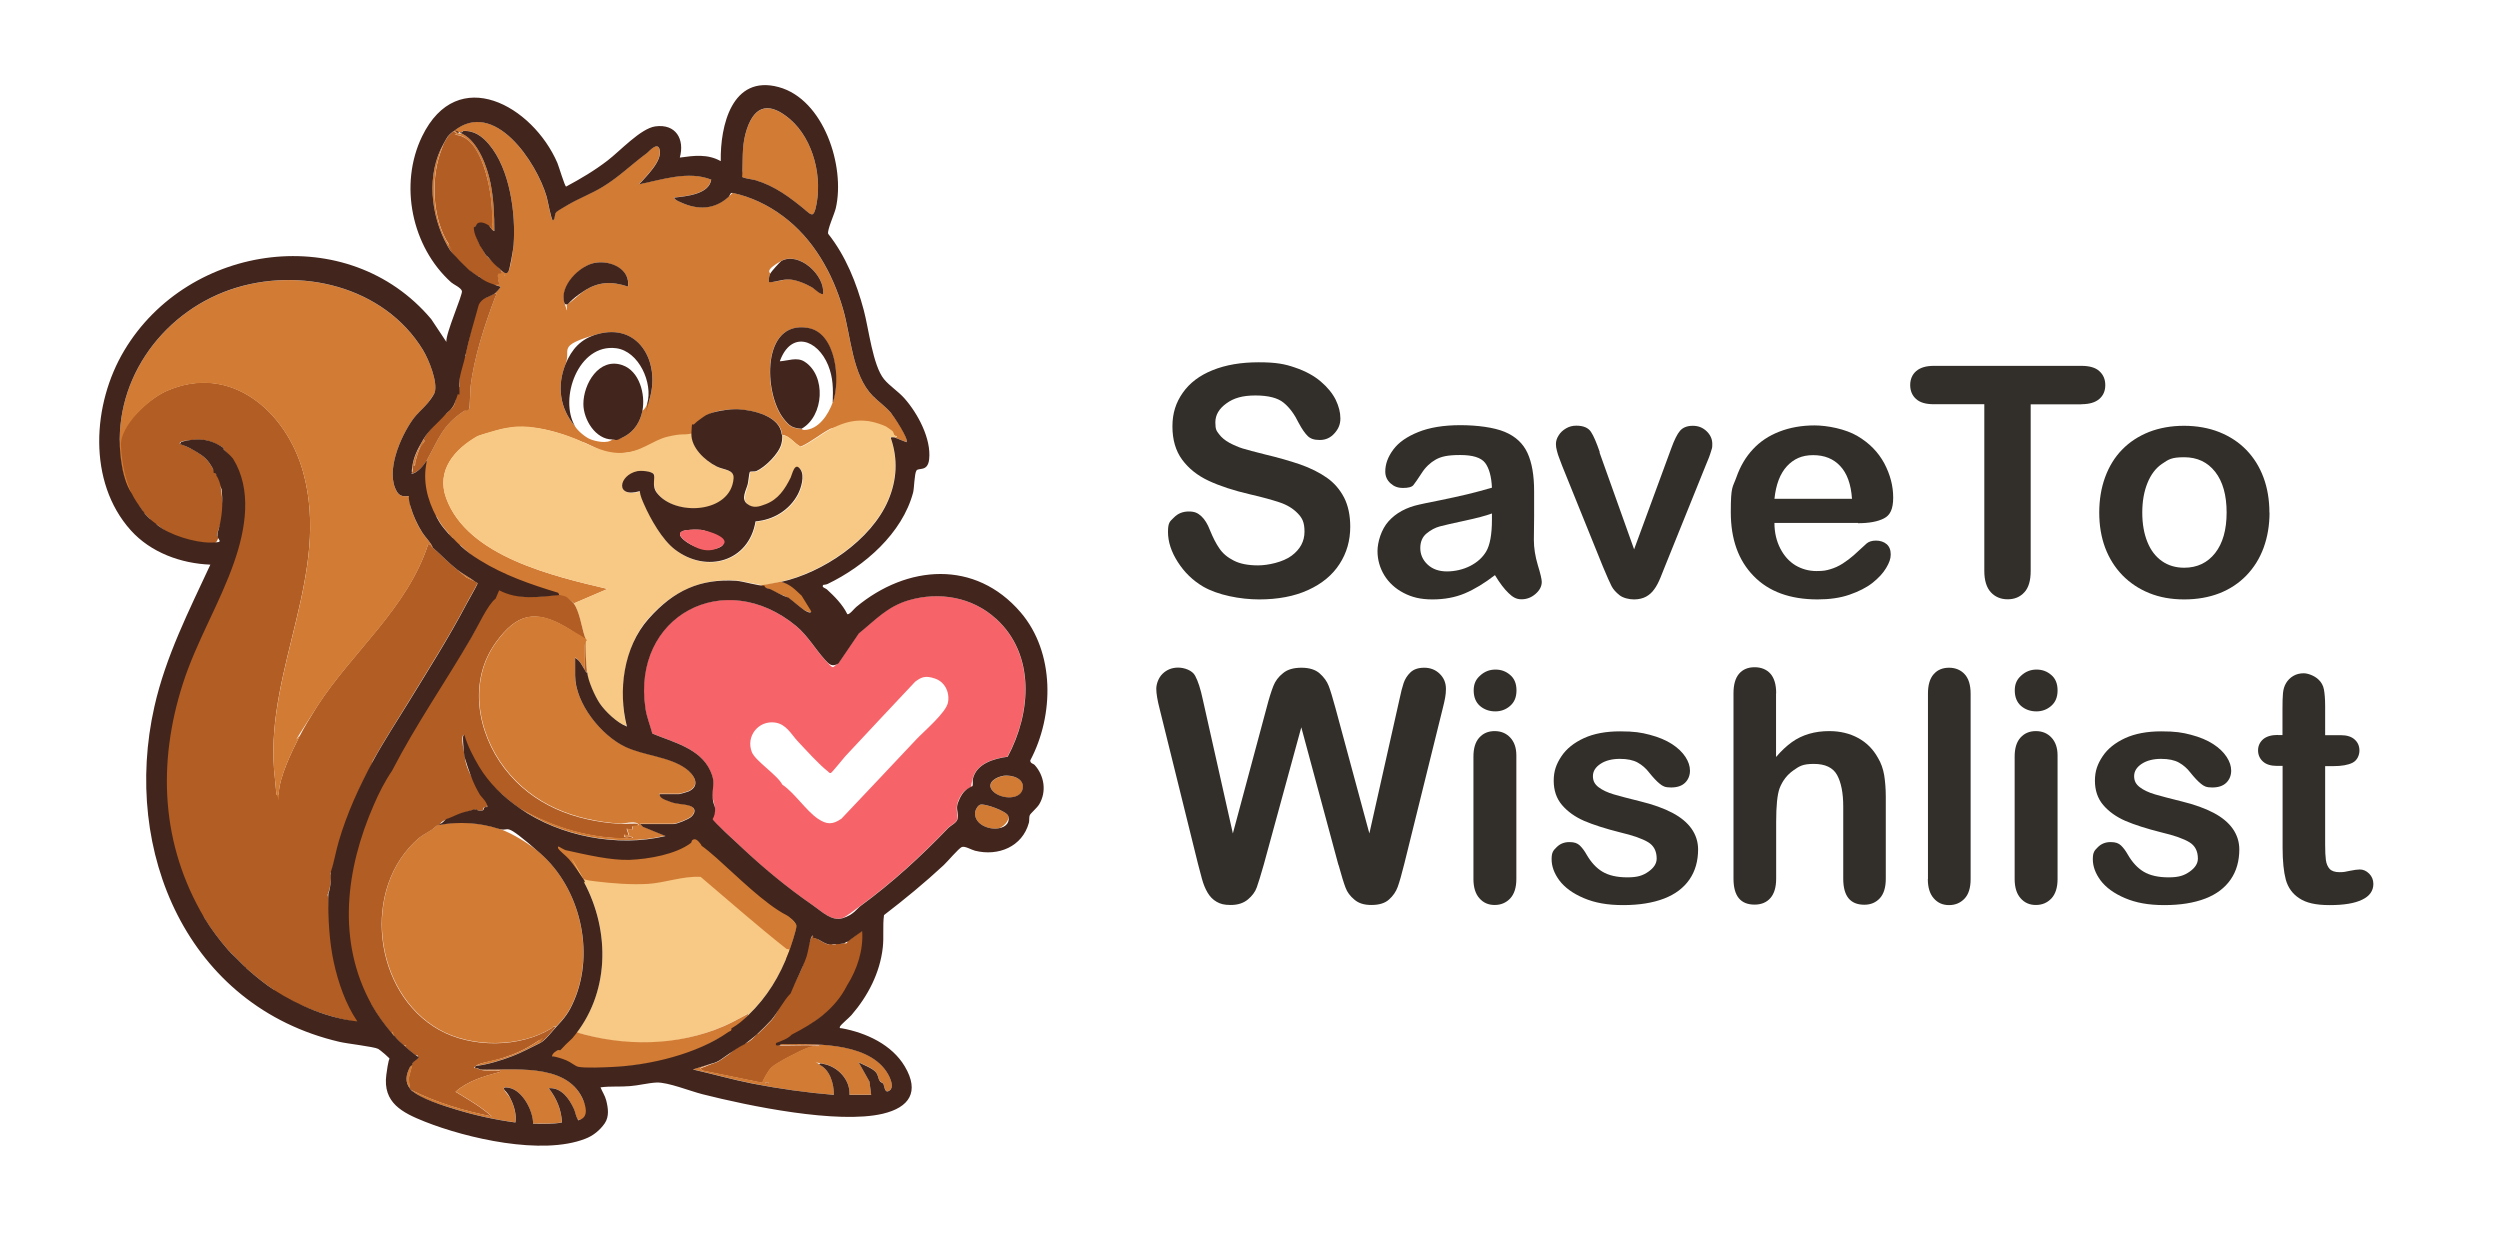 <?xml version="1.0" encoding="UTF-8"?>
<svg id="Layer_1" xmlns="http://www.w3.org/2000/svg" version="1.1" viewBox="0 0 2027.4 1000">
  <!-- Generator: Adobe Illustrator 29.2.1, SVG Export Plug-In . SVG Version: 2.1.0 Build 116)  -->
  <defs>
    <style>
      .st0 {
        fill: #42251c;
      }

      .st1 {
        fill: #322e29;
      }

      .st2 {
        fill: #f7c984;
      }

      .st3 {
        fill: #d27b35;
      }

      .st4 {
        fill: #f6646a;
      }

      .st5 {
        fill: #b25d23;
      }
    </style>
  </defs>
  <g>
    <path class="st1" d="M1095,427.1c0,11.3-2.9,21.4-8.7,30.3-5.8,9-14.3,16-25.5,21.1s-24.4,7.6-39.7,7.6-33.5-3.5-45.4-10.4c-8.5-5-15.3-11.7-20.6-20-5.3-8.3-7.9-16.4-7.9-24.3s1.6-8.5,4.8-11.7c3.2-3.3,7.2-4.9,12.1-4.9s7.3,1.3,10.1,3.8c2.7,2.5,5.1,6.3,7,11.3,2.4,5.9,4.9,10.9,7.7,14.9,2.7,4,6.6,7.3,11.6,9.8,5,2.6,11.6,3.9,19.7,3.9s20.2-2.6,27.2-7.8,10.5-11.7,10.5-19.5-1.9-11.2-5.6-15c-3.8-3.9-8.6-6.8-14.6-8.8s-13.9-4.2-23.9-6.5c-13.4-3.1-24.6-6.8-33.6-11s-16.2-9.9-21.5-17.1c-5.3-7.2-7.9-16.2-7.9-27s2.8-19.3,8.4-27.3c5.6-8,13.7-14.1,24.2-18.3,10.6-4.3,23-6.4,37.3-6.4s21.3,1.4,29.6,4.3c8.3,2.8,15.3,6.6,20.8,11.3,5.5,4.7,9.5,9.6,12.1,14.8,2.5,5.2,3.8,10.2,3.8,15.1s-1.6,8.5-4.8,12.1c-3.2,3.6-7.1,5.4-11.9,5.4s-7.6-1.1-9.8-3.2c-2.2-2.2-4.7-5.7-7.3-10.6-3.4-7-7.4-12.5-12.2-16.4-4.7-3.9-12.4-5.9-22.9-5.9s-17.6,2.1-23.5,6.4c-6,4.3-9,9.4-9,15.4s1,6.9,3,9.6c2,2.7,4.8,5,8.4,7,3.6,1.9,7.2,3.5,10.8,4.6,3.6,1.1,9.6,2.7,18,4.8,10.5,2.5,20,5.2,28.5,8.1,8.5,3,15.7,6.6,21.7,10.8,6,4.2,10.6,9.6,14,16.1,3.3,6.5,5,14.4,5,23.8Z"/>
    <path class="st1" d="M1212.2,466.5c-8.4,6.5-16.5,11.4-24.3,14.7-7.8,3.3-16.6,4.9-26.3,4.9s-16.7-1.8-23.4-5.3-11.9-8.3-15.6-14.3c-3.6-6-5.5-12.5-5.5-19.6s3-17.6,9-24.2c6-6.7,14.3-11.2,24.8-13.5,2.2-.5,7.7-1.7,16.4-3.4,8.7-1.8,16.2-3.4,22.4-4.9,6.2-1.5,13-3.3,20.2-5.4-.4-9.1-2.3-15.8-5.5-20.1-3.3-4.3-10-6.4-20.2-6.4s-15.4,1.2-19.9,3.7c-4.4,2.5-8.3,6.1-11.4,11-3.2,4.9-5.4,8.1-6.7,9.7-1.3,1.6-4.1,2.3-8.4,2.3s-7.3-1.2-10.1-3.7c-2.8-2.5-4.3-5.7-4.3-9.6,0-6.1,2.2-12,6.5-17.8,4.3-5.8,11-10.5,20.2-14.2,9.1-3.7,20.5-5.6,34.2-5.6s27.2,1.8,35.9,5.4c8.7,3.6,14.9,9.3,18.5,17.1,3.6,7.8,5.4,18.1,5.4,31s0,15,0,20.7c0,5.7-.1,12-.2,18.9,0,6.5,1.1,13.3,3.2,20.4,2.2,7.1,3.2,11.6,3.2,13.6,0,3.6-1.7,6.8-5,9.7-3.3,2.9-7.1,4.4-11.4,4.4s-7.1-1.7-10.5-5c-3.5-3.3-7.2-8.2-11-14.5ZM1209.9,416.4c-5.1,1.9-12.5,3.8-22.2,5.9-9.7,2.1-16.4,3.6-20.1,4.6-3.7,1-7.3,2.9-10.7,5.7-3.4,2.8-5.1,6.8-5.1,11.9s2,9.7,6,13.4c4,3.7,9.2,5.5,15.6,5.5s13.2-1.5,19-4.5c5.8-3,10-6.9,12.8-11.6,3.1-5.2,4.7-13.9,4.7-25.9v-5Z"/>
    <path class="st1" d="M1297.1,366.8l28.1,78.7,30.2-82.1c2.4-6.6,4.7-11.3,7-14,2.3-2.7,5.8-4.1,10.4-4.1s8.1,1.5,11.2,4.4c3.1,3,4.6,6.4,4.6,10.3s-.3,3.3-.8,5.3c-.6,2-1.2,3.9-1.9,5.7-.7,1.8-1.5,3.8-2.5,6.1l-33.3,82.5c-.9,2.4-2.1,5.4-3.6,9-1.5,3.6-3.1,6.8-5,9.3-1.8,2.6-4.1,4.6-6.7,6s-5.9,2.2-9.7,2.2-8.8-1.1-11.7-3.4-5.1-4.7-6.5-7.4-3.7-7.9-7-15.8l-33-81.6c-.8-2-1.5-4.1-2.3-6.1-.8-2-1.5-4.1-2-6.2-.6-2.1-.8-3.9-.8-5.5,0-2.4.7-4.7,2.2-7,1.4-2.3,3.4-4.2,6-5.7,2.5-1.5,5.3-2.2,8.3-2.2,5.8,0,9.7,1.7,11.9,5s4.5,8.8,7.2,16.6Z"/>
    <path class="st1" d="M1506.8,424.1h-67.8c0,7.9,1.7,14.8,4.8,20.8,3.1,6,7.2,10.5,12.3,13.6,5.1,3,10.8,4.6,16.9,4.6s7.9-.5,11.4-1.5c3.4-1,6.7-2.5,10-4.6,3.2-2.1,6.2-4.3,8.9-6.7,2.7-2.4,6.2-5.6,10.5-9.6,1.8-1.5,4.3-2.3,7.6-2.3s6.4,1,8.6,2.9c2.2,1.9,3.3,4.7,3.3,8.3s-1.2,6.8-3.7,11c-2.5,4.2-6.2,8.2-11.1,12.1-5,3.9-11.2,7-18.7,9.6s-16.1,3.8-25.8,3.8c-22.3,0-39.6-6.3-51.9-19-12.4-12.7-18.5-29.9-18.5-51.7s1.5-19.7,4.6-28.5,7.5-16.3,13.3-22.5c5.8-6.3,13-11.1,21.6-14.4,8.5-3.3,18-5,28.4-5s25.2,2.9,34.8,8.6c9.7,5.7,16.9,13.1,21.8,22.2,4.8,9.1,7.2,18.3,7.2,27.7s-2.5,14.4-7.5,16.9c-5,2.6-12,3.9-21.1,3.9ZM1439.1,404.5h62.8c-.8-11.8-4-20.7-9.6-26.6-5.5-5.9-12.8-8.8-21.9-8.8s-15.7,3-21.3,9c-5.5,6-8.9,14.8-10.1,26.5Z"/>
    <path class="st1" d="M1687.9,327.9h-41.1v135.2c0,7.8-1.7,13.6-5.2,17.3-3.5,3.8-8,5.6-13.5,5.6s-10.1-1.9-13.6-5.7c-3.5-3.8-5.3-9.6-5.3-17.3v-135.2h-41.1c-6.4,0-11.2-1.4-14.3-4.3-3.1-2.8-4.7-6.6-4.7-11.2s1.6-8.6,4.9-11.4c3.3-2.8,8-4.2,14.2-4.2h119.8c6.5,0,11.4,1.4,14.5,4.3,3.2,2.9,4.8,6.6,4.8,11.3s-1.6,8.4-4.8,11.2c-3.2,2.8-8,4.3-14.5,4.3Z"/>
    <path class="st1" d="M1840.5,415.6c0,10.3-1.6,19.8-4.8,28.6-3.2,8.7-7.9,16.2-14,22.5-6.1,6.3-13.4,11.1-21.8,14.4-8.5,3.3-18,5-28.6,5s-19.9-1.7-28.3-5.1-15.6-8.2-21.8-14.5c-6.1-6.3-10.8-13.8-14-22.3-3.2-8.6-4.8-18.1-4.8-28.5s1.6-20.1,4.8-28.8c3.2-8.7,7.8-16.2,13.8-22.3,6-6.2,13.3-10.9,21.8-14.3,8.5-3.3,18-5,28.3-5s20,1.7,28.6,5.1c8.5,3.4,15.9,8.2,22,14.5,6.1,6.3,10.7,13.7,13.9,22.3s4.8,18.2,4.8,28.6ZM1805.7,415.6c0-14.1-3.1-25.1-9.3-33s-14.6-11.8-25.1-11.8-12.7,1.8-17.9,5.3c-5.2,3.5-9.1,8.7-11.9,15.6s-4.2,14.9-4.2,24,1.4,17,4.1,23.7c2.7,6.8,6.7,12,11.8,15.6,5.1,3.6,11.2,5.4,18.1,5.4,10.5,0,18.9-4,25.1-11.9,6.2-7.9,9.3-18.9,9.3-32.8Z"/>
  </g>
  <g>
    <path class="st1" d="M1085.4,701.4l-30.1-111.6-30.5,111.6c-2.4,8.5-4.3,14.5-5.6,18.2s-3.8,7-7.3,9.9c-3.5,2.9-8.1,4.4-13.8,4.4s-8.5-.9-11.5-2.6c-3-1.7-5.4-4.2-7.3-7.4-1.9-3.2-3.4-6.9-4.6-11.3-1.2-4.4-2.2-8.4-3.2-12.1l-31-125.3c-1.9-7.3-2.8-12.8-2.8-16.6s1.7-8.9,5.1-12.2c3.4-3.3,7.6-5,12.6-5s11.5,2.2,13.8,6.6c2.4,4.4,4.4,10.8,6.2,19.2l24.4,108.7,27.3-101.7c2-7.8,3.9-13.7,5.5-17.8,1.6-4.1,4.2-7.6,7.9-10.5,3.6-3,8.6-4.4,14.9-4.4s11.3,1.5,14.8,4.6c3.5,3.1,5.9,6.5,7.3,10.1,1.4,3.6,3.2,9.6,5.5,18l27.5,101.7,24.4-108.7c1.2-5.7,2.3-10.1,3.4-13.3,1.1-3.2,2.9-6.1,5.5-8.6,2.6-2.5,6.3-3.8,11.2-3.8s9.1,1.6,12.5,4.9c3.4,3.3,5.1,7.3,5.1,12.3s-.9,9-2.8,16.6l-31,125.3c-2.1,8.5-3.9,14.7-5.3,18.6s-3.8,7.4-7.1,10.3c-3.3,3-8.1,4.4-14.2,4.4s-10.4-1.4-13.8-4.3c-3.5-2.9-5.9-6.1-7.2-9.7-1.4-3.6-3.3-9.8-5.7-18.5Z"/>
    <path class="st1" d="M1212.6,576.9c-4.8,0-9-1.5-12.4-4.4-3.4-3-5.1-7.2-5.1-12.6s1.8-9,5.3-12.1c3.5-3.2,7.6-4.8,12.3-4.8s8.5,1.4,11.9,4.3c3.5,2.9,5.2,7.1,5.2,12.6s-1.7,9.5-5.1,12.5c-3.4,3-7.4,4.5-12.1,4.5ZM1229.7,612.7v100.2c0,6.9-1.7,12.2-5,15.7s-7.5,5.3-12.6,5.3-9.2-1.8-12.4-5.5c-3.2-3.6-4.8-8.8-4.8-15.6v-99.2c0-6.9,1.6-12,4.8-15.5,3.2-3.5,7.3-5.2,12.4-5.2s9.3,1.7,12.6,5.2c3.3,3.5,5,8.3,5,14.5Z"/>
    <path class="st1" d="M1377.1,688.6c0,9.6-2.3,17.8-7,24.6-4.7,6.8-11.5,12-20.6,15.5-9.1,3.5-20.2,5.3-33.2,5.3s-23.1-1.9-32-5.7-15.4-8.6-19.7-14.3c-4.2-5.7-6.3-11.4-6.3-17.2s1.4-7.1,4.1-9.8c2.7-2.7,6.1-4.1,10.3-4.1s6.4.9,8.4,2.7c1.9,1.8,3.8,4.3,5.6,7.5,3.6,6.2,7.8,10.8,12.8,13.8s11.7,4.6,20.2,4.6,12.6-1.5,17.1-4.6c4.4-3.1,6.7-6.6,6.7-10.6,0-6.1-2.3-10.5-6.9-13.3-4.6-2.8-12.2-5.5-22.8-8-11.9-3-21.6-6.1-29.1-9.3-7.5-3.3-13.5-7.6-18-12.9-4.5-5.3-6.7-11.9-6.7-19.7s2.1-13.5,6.2-19.7c4.1-6.2,10.3-11.1,18.3-14.8,8.1-3.7,17.8-5.5,29.3-5.5s17,.9,24.2,2.8c7.2,1.9,13.1,4.4,17.9,7.5,4.8,3.1,8.4,6.6,10.9,10.4,2.5,3.8,3.7,7.5,3.7,11.2s-1.3,7.2-4,9.8-6.5,3.8-11.4,3.8-6.6-1-9.1-3c-2.5-2-5.4-5.1-8.6-9.1-2.6-3.4-5.7-6.1-9.3-8.1s-8.4-3-14.5-3-11.5,1.3-15.6,4c-4.1,2.7-6.2,6-6.2,10s1.5,6.6,4.6,9c3,2.3,7.2,4.3,12.3,5.8,5.2,1.5,12.3,3.4,21.3,5.6,10.7,2.6,19.5,5.8,26.3,9.4,6.8,3.6,12,7.9,15.5,12.9,3.5,5,5.3,10.6,5.3,16.9Z"/>
    <path class="st1" d="M1440.3,562.5v51.4c4.4-5.1,8.7-9.1,12.9-12.1,4.2-3,8.8-5.2,13.9-6.7,5.1-1.5,10.5-2.2,16.4-2.2,8.8,0,16.6,1.9,23.4,5.6,6.8,3.7,12.2,9.1,16.1,16.2,2.5,4.1,4.1,8.8,5,13.9.8,5.1,1.3,11,1.3,17.7v66.4c0,6.9-1.6,12.2-4.8,15.7s-7.4,5.3-12.6,5.3c-11.4,0-17.1-7-17.1-21.1v-58.5c0-11.1-1.7-19.6-5-25.6s-9.6-9-18.8-9-11.7,1.8-16.7,5.3c-5,3.5-8.7,8.3-11.1,14.4-1.9,5.2-2.8,14.3-2.8,27.5v45.8c0,6.9-1.5,12.1-4.6,15.7-3.1,3.6-7.4,5.4-12.9,5.4-11.4,0-17.1-7-17.1-21.1v-150.3c0-7,1.5-12.3,4.5-15.8,3-3.5,7.2-5.3,12.6-5.3s9.8,1.8,12.9,5.3c3.1,3.6,4.6,8.8,4.6,15.7Z"/>
    <path class="st1" d="M1563.5,712.8v-150.3c0-6.9,1.5-12.2,4.6-15.7,3.1-3.6,7.3-5.3,12.5-5.3s9.5,1.8,12.7,5.3c3.2,3.5,4.8,8.8,4.8,15.8v150.3c0,7-1.6,12.3-4.9,15.8-3.3,3.5-7.5,5.3-12.6,5.3s-9.2-1.8-12.4-5.5c-3.2-3.6-4.8-8.8-4.8-15.6Z"/>
    <path class="st1" d="M1651.4,576.9c-4.8,0-9-1.5-12.4-4.4-3.4-3-5.1-7.2-5.1-12.6s1.8-9,5.3-12.1c3.5-3.2,7.6-4.8,12.3-4.8s8.5,1.4,11.9,4.3c3.5,2.9,5.2,7.1,5.2,12.6s-1.7,9.5-5.1,12.5c-3.4,3-7.4,4.5-12.1,4.5ZM1668.6,612.7v100.2c0,6.9-1.7,12.2-5,15.7s-7.5,5.3-12.6,5.3-9.2-1.8-12.4-5.5c-3.2-3.6-4.8-8.8-4.8-15.6v-99.2c0-6.9,1.6-12,4.8-15.5,3.2-3.5,7.3-5.2,12.4-5.2s9.3,1.7,12.6,5.2c3.3,3.5,5,8.3,5,14.5Z"/>
    <path class="st1" d="M1816,688.6c0,9.6-2.3,17.8-7,24.6-4.7,6.8-11.5,12-20.6,15.5-9.1,3.5-20.2,5.3-33.2,5.3s-23.1-1.9-32-5.7-15.4-8.6-19.7-14.3c-4.2-5.7-6.3-11.4-6.3-17.2s1.4-7.1,4.1-9.8c2.7-2.7,6.1-4.1,10.3-4.1s6.4.9,8.4,2.7c1.9,1.8,3.8,4.3,5.6,7.5,3.6,6.2,7.8,10.8,12.8,13.8s11.7,4.6,20.2,4.6,12.6-1.5,17.1-4.6c4.4-3.1,6.7-6.6,6.7-10.6,0-6.1-2.3-10.5-6.9-13.3-4.6-2.8-12.2-5.5-22.8-8-11.9-3-21.6-6.1-29.1-9.3-7.5-3.3-13.5-7.6-18-12.9-4.5-5.3-6.7-11.9-6.7-19.7s2.1-13.5,6.2-19.7c4.1-6.2,10.3-11.1,18.3-14.8,8.1-3.7,17.8-5.5,29.3-5.5s17,.9,24.2,2.8c7.2,1.9,13.1,4.4,17.9,7.5,4.8,3.1,8.4,6.6,10.9,10.4,2.5,3.8,3.7,7.5,3.7,11.2s-1.3,7.2-4,9.8-6.5,3.8-11.4,3.8-6.6-1-9.1-3c-2.5-2-5.4-5.1-8.6-9.1-2.6-3.4-5.7-6.1-9.3-8.1s-8.4-3-14.5-3-11.5,1.3-15.6,4c-4.1,2.7-6.2,6-6.2,10s1.5,6.6,4.6,9c3,2.3,7.2,4.3,12.3,5.8,5.2,1.5,12.3,3.4,21.3,5.6,10.7,2.6,19.5,5.8,26.3,9.4,6.8,3.6,12,7.9,15.5,12.9,3.5,5,5.3,10.6,5.3,16.9Z"/>
    <path class="st1" d="M1847.2,596.1h3.8v-20.8c0-5.6.1-10,.4-13.1.3-3.2,1.1-5.9,2.5-8.2,1.4-2.4,3.3-4.3,5.8-5.8,2.5-1.5,5.4-2.2,8.5-2.2s8.4,1.7,11.9,5c2.4,2.2,3.9,4.9,4.5,8.1s1,7.7,1,13.5v23.6h12.7c4.9,0,8.7,1.2,11.2,3.5,2.6,2.3,3.9,5.3,3.9,9s-1.8,7.9-5.5,9.8c-3.7,1.9-9,2.8-15.8,2.8h-6.5v63.7c0,5.4.2,9.6.6,12.5s1.4,5.3,3,7.1c1.7,1.8,4.3,2.7,8.1,2.7s4.8-.4,8.3-1.1c3.5-.7,6.2-1.1,8.1-1.1,2.8,0,5.3,1.1,7.6,3.4,2.2,2.2,3.4,5,3.4,8.3,0,5.6-3,9.9-9.1,12.8-6.1,3-14.9,4.4-26.3,4.4s-19-1.8-24.6-5.5c-5.6-3.6-9.2-8.7-11-15.1-1.7-6.4-2.6-15-2.6-25.8v-66.5h-4.6c-5,0-8.8-1.2-11.4-3.6-2.6-2.4-3.9-5.4-3.9-9s1.4-6.6,4.1-9c2.7-2.3,6.7-3.5,12-3.5Z"/>
  </g>
  <g>
    <path class="st5" d="M104.6,400c-4.5-9.8-7.3-28.3-7.7-39.2-.6-15.8,24.1-37.5,37.7-43.6,52.3-23.4,97.8,16.6,111.3,65.8,22.4,81.6-29.9,159.1-23.7,240.5l2,21c2.1,0,1.9.4,1.9-1.5.5-12.8,10.4-33.5,16.4-45.1,4.1-7.9,9.6-17.1,14.4-24.7,28.8-44.9,73.4-79.7,90.3-131.9,2.2-.4,2.6,1.8,3.9,2.9,6.6,5.7,12.7,12.3,19.5,17.6l7.7,6.5,7,3.3c.6.4,1.7.6,1.9,1.5-2.7,5.6-6,10.8-8.9,16.4-14.3,27.2-31,53.4-47.3,80.1-9.6,15.7-19.7,31.2-28.7,47.5-.5,2.3-3,7.1-3.8,8.5-13.7,25.3-21.6,53.2-29.6,81.1,0,.3-.8,1.2-.8,1.2.7,5,0,11.2-2,16.6s0,.7,0,1c.7,2.6.5,5.3.5,7,.8,25.3,5,46.5,11.3,70.7.8,3.2,13.8,24.9,12.8,25.9-21.6-3.3-45.7-11.9-64.3-23s-2.8-1.8-4.3-3.4c-7.5-4.8-15.6-11.6-22.5-17.6l-1.1-.2v-.8c-.7-.7-1.2-1.4-1.8-2l-2.9-2.9c-.3-.3-.7-.6-1-1l-2-2c-1.6-1.7-3.1-2.9-4.9-4.9l-1-1h0c-7.1-8.2-14.1-17.2-19.5-26.4-1.5-.9-2.2-2.4-2.8-3.3-43.3-67.6-38.2-156.4-1.3-225.6,19.6-36.7,51.3-110.1,26.7-142-2.4-3.1-3.6-5.6-6-8l-1-1c-.2-.2.2-.9,0-1-11-6.5-16.6-7.2-28.1-5.9s-2.9.8-5.2,1.1-2,1.7-1.8,1.8c3.8,1.3,8.8,3.5,12.4,5.7,7.1,4.3,10.1,6.8,14.2,14.1s2.2,2.2,1.7,3.2l1.2,1.3c.1.2,0,.8.2,1.1,3.1,3,4.2,5.7,3.4,9.8.3,1.7.9,6.1,1,7.8l1,6.3c.4,7.8-.9,12.6-3.9,20.4s.6,4.7.5,5c-.6,1.3-1.4,5.1-3.5,5.8s-14.6-.8-17.2-1.1c-11.7-1.7-21.6-7.3-29.7-14-.4-.3-1.5-.6-2-.8-2.6-.9-2.1-1.4-3.9-4.1-1.8-1.5-2.4-2.1-3.9-3.9-1.5-1.1-1.7-1.8-2-2.9-3-4.1-9.1-9.6-11.1-14.1Z"/>
    <path class="st3" d="M569.3,681.9c3.4,2.6,9.5,8.6,13,12.1,16.8,16.9,46,42.3,64.8,53.1-2.6,3.4.4,8.2,1.1,9.5,1.5,3-3.1,20.3-4.7,23.9s.3,1.9-1.7,1.5c-25-22.4-48.9-46.3-73.2-69.5-15.2-.9-29.8,5.7-45,6.8-14.4,1-30.8-.5-45.1-2.5-3.2-.5-6.8-1-9.9-2.2-3.2-5.4-8.1-13.4-12.4-19.2-1.9-2.6-8.4-8.5-9.2-10.5s-.3-1.9.5-1.7c1.8,1.2,3.8,2.5,5.7,3.5,25.9,13.7,75,14.8,100.8-.5s7.2-6.9,9.9-7.5,3.6,1.9,5.4,3.4Z"/>
    <path class="st3" d="M569.3,679.1c3.4,2.6,9.5,8.6,13,12.1,16.8,16.9,46,42.3,64.8,53.1-2.6,3.4.4,8.2,1.1,9.5,1.5,3-3.1,20.3-4.7,23.9s.3,1.9-1.7,1.5c-25-22.4-48.9-46.3-73.2-69.5-15.2-.9-29.8,5.7-45,6.8-14.4,1-30.8-.5-45.1-2.5-3.2-.5-6.8-1-9.9-2.2-3.2-5.4-8.1-13.4-12.4-19.2-1.9-2.6-8.4-8.5-9.2-10.5s-.3-1.9.5-1.7c1.8,1.2,3.8,2.5,5.7,3.5,25.9,13.7,75,14.8,100.8-.5s7.2-6.9,9.9-7.5,3.6,1.9,5.4,3.4Z"/>
    <path class="st3" d="M367.7,106.4c32.9-27,67.3,25,75.5,53,.8,2.7,3.8,19.3,5.1,19.3,2.3-1.9.7-4.7,2.9-6.9s7.7-4.9,9.7-6c8.9-5.2,18.8-9,27.7-14.3,13.1-7.9,23.9-18.6,36-27.5,1.8-1.3,8.2-9.1,10.1-3.3,3.1,9.3-11,22.3-16.5,28.7,18.6-3.9,40.2-11.2,58.5-3.8-1.9,12-20.2,13.4-30.2,14.6.9,2,3.7,2.9,5.5,3.8,13.5,6.3,27.1,5.9,38.5-4.2s1.4-3.7,3.3-3.5c14.9,3.1,28.7,9.8,40.9,18.8,24.5,18.1,40.3,46.1,48.8,75.2,6.6,22.7,7.5,53.5,24.1,70.6,4.6,4.8,10.3,8.4,14.7,13.7s15,21.6,12.7,23.9l-9.8-3.9c1-.1,2.2.6,1.9-1-2.5.3-2.6-2.3-4-3.8s-4.5-3-5.6-3.4c-11.1-4-10.4-4.9-22.8-4.9l-21.3,6.2c-8.3,4.3-15.5,10.7-24.1,14.5-5.4-2.6-8.6-8.7-15-9.6-1.2-15.1-23.3-20.1-35.6-20.5s-19.8,1.6-25.6,4.7c-1,.5-9.2,6.7-9.7,7.3-1.8,2-2.1,5-2.3,7.5l-1.3,2.8c-19.5-4.1-34.4,11.4-52.4,12.8s-14.7.6-26.2-4.9-7.7-3.3-7.9-3.4c-.2-.2-.6-.3-4.1-1.8l-3.5-1.4c-21.7-8.5-43.7-13.1-66.4-5.6-3.6,1.2-9.4,2.3-12.3,4-18.5,10.5-33.2,27.4-25.1,49.8,17.2,47.5,87.4,63.4,130.9,73.7l-27.3,11.7c-.8-1.1-6.3-5.1-7.7-5.3s-7.1-.2-8.2-.2c-11.6.7-21,3.2-33.1.4s-7.8-3.6-10.9-3.7-1.5,3.4-3.5,4.9l2.9-6.8c15.7,8.2,32,5.4,48.8,3.9.2-.1-2.1-.7-2.4-1.1-.6-.8-4.6-.9-5.9-1.6-11.6-5.4-20.5-6.1-32.3-11.7l-23.2-12.3c-6.3-3.9-11-8.4-16.3-13.4l-2.2-.2c-2.4-1.6-.6-3-3.4-4-.3-.3-.9-2.3-1.2-2.7-.5,2-.7.3-2-.7l-1-2.2c-4.6-5.2-6.4-7.3-9.8-13.7-1.7.4-2.5-2.2-3-3.2-5.9-10.3-9.3-22-7-33.5.5-2.5,0-5.9,2.2-8.3v-1c9.4-16.7,12.4-28.3,30.1-39.7,1.2-.8,3.8-1.3,3.9-1.4,1.1-1.3.9-15,1.2-17.8,3.1-25,11.5-50.1,20.2-73.5.6-1.7,2.6-2.5-.8-2.3.8-.6,5.4-5.2,4.9-5.8-5.4-1.9-12.6-3.7-16.6-7.8.6.3,2.3.2,3.6.7,3.9,1.7,7.1,5.1,12,5.1-.5-2.6-1.6-5.6-1-8.3s5.2.8,2-3.5c2,1.6,4.3,4.5,6.3,1.9s4.2-18.8,4.4-22c1.9-25.4-3-61.6-20-81.6-5.4-6.4-12.1-11.4-21-10.7l-1,1c-1,.3-3.2-.8-2.9,1,1.3,0,2.7-.1,3.9.5,12.3,6.4,19.5,26.4,22.2,39.3s3.2,26.4,3.2,39.3c-1.8-.6-2.8-2.5-3.9-3.9,3,.5,1.9-1.5,2-3.4.5-11.5-1.1-23.4-3.6-34.5s-10.7-36.3-26.7-36.3l1.9-1-2.9-2ZM667.5,238.3c1.7-15.1-19.7-34.7-33.9-26.7s-8.7,9.3-9.1,10.5c-.8,2.1-1.1,4.2-.9,6.4,1.3,1.2,12.5-1.9,15.2-2,5.9-.2,14.7,3.5,19.8,6.5s7.5,6.7,8.9,5.2ZM509.3,232.4c2.2-14.1-14.8-21.4-26.6-19.3s-29,18.9-25,32.3,1,1.6,2.2,1.5,10.7-8.9,13.6-10.8c11.9-7.8,22.5-8.1,35.9-3.7ZM409.2,222.7v1c.6-.3.6-.7,0-1ZM649.9,347.7c.2,0,.8,1,2.3,1,11.8-.3,19.6-12.6,23.1-22.4,6.2-17.6,2.8-56.4-20.3-60.3-37.6-6.4-35.9,52.9-19.8,73.5,4.9,6.2,6.9,7.7,14.6,8.3ZM466.3,345.7c2.2,3.7,8.4,8.9,12.4,10.5s13.8,4,17.9.2c3.7,0,6.5-.6,9.8-2.4,8.2-4.4,12.9-12.2,14.6-21,1.8-.9,3.4-4,3.9-5.9,1.6-1,1.6-2.7,2.1-4.3,8.5-29.5-9.3-61.3-42.9-51.7s-20.5,12-25.5,24.3c-7.1,17.5-4.7,35.9,7.7,50.2Z"/>
    <path class="st4" d="M807.5,501.6c32,29.1,28.7,76.4,9.5,112-11.1,1.5-25.2,5.5-28.2,17.9s.2,4.8-.4,5.9-4.8,2.7-6.2,4c-3,2.9-5.7,8.2-6.2,12.3s.8,8.4.4,10.3c-.7,3.3-5.4,5.1-7.4,7.2-22.2,23.1-45.6,44.6-71.3,63.4-2.9,2.1-11.9,9.1-14.5,9.9-9,2.8-17-5.5-24-10.3-21.4-14.7-40-30.1-58.7-47.8s-22.4-20.3-22.7-22.2,1.7-4.2,1.9-6.7c.4-5.1-2-8.8-2-12.7,0-8.4,2.4-10.5-1.8-19.7-8.3-18.4-30.2-23.3-47.1-30.3-1.8-6.9-4.5-13.5-5.6-20.6-11-74.6,63.8-115.1,122.3-66.6,9.4,7.8,15.3,18.5,23.4,27.4s5.6,6,10.8,3l16.6-24.4c13.6-11,23-21.9,40.4-26.9,24.9-7.2,51.6-2.5,70.6,14.8ZM634.6,636.4c9.9,6.8,19,20.9,28.6,27.5,7.2,4.9,12,5,19.2,0,20.3-21.3,40.5-42.9,60.7-64.3,6.4-6.8,24.2-21.7,25.7-30s-2.6-16.6-10.5-19.3-11.1-1.2-16.1,2.5c-19,20.2-37.9,40.3-56.7,60.5-1.7,1.8-10.9,13.5-11.8,13.6-1.2.2-1.6-.8-2.4-1.4-6.9-5.3-18.1-17.7-24.4-24.4-5.1-5.4-9.1-13.7-18.1-15.1-13.8-2.1-24.1,11.2-19.1,23.9,2.8,7.2,20.7,18.5,24.8,26.5Z"/>
    <path class="st3" d="M106.9,400.4c-5.1-7.4-7.4-18-8.7-27-8.4-61.7,31.3-118.8,88.8-138.5,55.8-19.2,124.4-2.8,156,49,4.7,7.6,12.2,26,9.5,34.6-.1.5-4.8,7.5-5.4,8.2-3.7,4.6-8.5,8.2-12.5,13.8-9.8,13.7-22.3,42.3-12.7,58.3,3.4,5.6,9.1,3,9.6,3.6s.8,6.7,1.5,8.8c2.2,7.3,5.3,14.4,9.5,20.8,2.6,4.1,6.9,7.7,8.6,12.4-1.3-1.1-1.7-3.4-3.9-2.9-16.8,52.2-61.5,87-90.3,131.9s-10.3,16.7-14.4,24.7c-6.1,11.7-15.9,32.3-16.4,45.1s.1,1.5-1.9,1.5l-2-21c-6.1-81.5,46.1-159,23.7-240.5-13.5-49.2-58.9-89.3-111.3-65.8-13.6,6.1-37.1,27.7-36.5,43.6s4.3,29.8,8.8,39.6Z"/>
    <path class="st2" d="M718.3,345.7c.9.6,5,3.4,5.4,3.8,1.5,1.5.8,4.3,3.3,4,.3,1.5-1,.9-1.9,1s-3-.5-2.9.5c6,17.2,5,34-2.1,50.6-13.8,32.2-53.1,58.5-86.8,66.1-3.6.8-10.5,2.6-13.7,2.9s-16.8-3.6-22.9-3.9c-29.1-1.8-52,9.5-70.9,30.8s-24.9,58.4-17.6,87.4c-8.4-3.2-16.8-11.2-21.9-18.6s-9.5-18.2-10.3-25.3-1.9-20.2-1.4-26.1c.7,0-.2-.6-.3-1.3s.1-.7-.2-1.7c-2.5-7.7-4.2-19.8-8.8-26.6l27.3-11.7c-43.5-10.4-113.7-26.2-130.9-73.7-8.1-22.4,6.9-39.8,25.4-50.3,10.3-3.4,20.9-6.9,31.9-7.7,12.5-.9,30,3.5,41.9,7.7,14.3,5,27,14.2,43,13.7s25.2-10.3,37.6-13.2,12.2-1.1,18.6-2.4h1c-.5,11.5,10.9,22,20.5,26.9,5.7,2.9,14.2,2.3,13.7,9.6-2.1,28.7-47.7,31-62.3,11.7-4.3-5.7-2-14.2-2.5-15-1.6-2.6-10.4-3.1-13.3-2.5-15.2,3.2-18.2,22.1,2,16.2.4,3.7,2,7.3,3.5,10.7,5.2,11.9,14.7,28.7,25,36.6,25.7,19.7,60.1,9.8,65.4-22.8,14.3-1,27.6-9.1,34.3-21.9,2.7-5.1,5.7-14.9,2.2-20.1-4.8-7.1-6.8,4.1-8,6.5-4.8,9.4-10.2,17.7-20.4,21.6s-10.2,3.3-14.9-.3-.9-10.6.5-16.1,1.3-9.3,1.6-9.7c.5-.8,4-.2,5.4-.8,7.1-3.2,18.1-14,20.2-21.9.7-2.6.9-4.9.7-7.6,6.4.9,9.5,7,15,9.6,8.6-3.8,15.9-10.2,24.1-14.5,15.6-8.2,28.6-9.2,44.9-2Z"/>
    <path class="st3" d="M355.9,668.9c.1,0,.1-.5,0,0,16.1-3,32.6-2,48.3,3,10.5,3.3,25.4,12.6,33.8,19.9,32,28,44.6,79.5,27.5,119.3-4.4,10.3-7.5,13.9-14.8,21.8-1.7-1.8-2.3.2-3.4.9-25.6,15.8-64.8,15.9-91,1.2-53.7-30.2-63.6-115.7-16-155.9,2.8-2.3,10.2-6.2,11.5-7.5s1.1-.7,1.9-1.6.4-.5,2.2-1.1Z"/>
    <path class="st5" d="M465.3,489.3c4.7,6.8,6.3,18.9,8.8,26.6.3,1,.5,1,.6,1.7-.5,0,.4.5.3,1-.5,5.8.3,20.4,1,26.4-1.1-.3-1.4-1.1-2-2v-19.9c-.9-6.1-9.8-11.3-15-14.4-25-14.7-40-10.9-56.7,12-22.8,31.2-15.5,73.2,6.8,102.4,22.9,29.9,56.8,42.7,93.6,45,2.3.2,13.7-.5,14.2,0,2.7,2.3-3.7,1.9-3.9,2-1,.9,2.4,4.5-4.9,1.9l1.9,5.9-3.9-1c-.9,4.3,6.2.1,6.8,2.9-32.2,1.2-64.2-8.4-91.8-24.4-13.4-9.4-30.8-25.7-39.2-39.7l-5.8-19.8c-1.5,0-1.1,5.1-1,6.4.2,3.4,1.2,6.9,1.6,10.4,1.5,13.4,9.2,23.7,17.2,34,2.2,2.9.9,3.9.9,7.8-5.4-.6,0,3.6-6.8,2.9q-1,.2-2-1c-.6-.1-12.6,3.5-13.2,3.8-5.6,2.7-3.9,2.3-10.1,4.2s-4.9,4-7,4.7c-1.1.6-1.5.3-2.2,1.1s-1.1.8-1.9,1.6c-1.3,1.4-8.7,5.2-11.5,7.5-47.6,40.3-37.7,125.8,16,155.9,26.2,14.7,65.3,14.7,91-1.2,1.1-.7,1.8-2.8,3.4-.9-3.2,3.5-8.7,10.7-12.7,12.7.3-2.9-.5-2.3-2.4-1-8.6,5.8-17.2,9.8-27.1,13s-19.7,4.1-22.3,6.6-1.5,0-1,1.9c1.8-.6,2.9.7,3.9,1,4.9,1.5,8.1.8,13.2,1s3.6-.7,3.4,1c-12.7,3.4-26.1,7.2-36.1,16.1,10.1,6.2,20.5,12,29.3,20-22.6-4.5-44.9-11.2-65.4-21.5-.3-.3-.7-.6-1-1l-1-8.3,2.9-11.2c.2-.3,0-1.2.6-1.9,1.1-1.4,5.3-3.4,4.3-4.9s-1.5-.3-2.4-1c-2.8-2.2-5.6-4.5-8.3-6.8l1-1h-2c-2.9-2.7-5.4-4.5-7.8-7.8s-.9-4.5-2-2c-6.1-7.3-12-15.2-16.6-23.4-2-1.8-2.2-2.7-2.6-3.5-31.5-62.1-13.1-128.7,16.9-186.8,19.6-38,45.6-71.3,66.7-107.4,4.8-8.2,12.3-27.1,18.7-31.8,2-1.5,3.3-7.1,3.7-7.1,3.1,0,11.3,4.2,14.3,4.9,12.1,2.8,22.6.2,34.2-.5,1.1,0,4.3.9,5.2,1.1,1.4.2,6.3,4.6,7,5.7Z"/>
    <path class="st2" d="M473.2,712.9c2.9,1,6.3,1.5,9.4,1.8,13.6,1.7,29.3,2.9,42.9,2.1s28.3-6.5,42.7-5.7c23.1,19.6,45.8,39.6,69.6,58.4,1.9.4,3.6.8,4.1-.2,1.5-3,7.1-18,5.6-20.5s-5.6-5.6-9.3-6.7c1.3.6,7.7,7,7.8,8.3.3,2.7-4.8,17.6-6.1,21.2-7.4,20-17.7,36.7-33,51.5-1.7-1.5-2.3.1-3.6.8-5.3,2.7-10.9,5.9-16.3,8.2-37.4,16.2-78.5,17.6-117.4,5.7-2.7,0-2.5,2.8-3.6,3.6s-1.5.1-1.7.2c30.3-35.6,30.8-86.6,9.1-126.8s-.1-1.9-.3-2.2Z"/>
    <path class="st3" d="M474.1,543c-2.2-3.5-3.9-7.7-7.8-9.8v14.2c0,22.6,21.1,48.7,40.7,58,15.3,7.2,35.5,7.9,48.9,17.5,6.6,4.8,12.7,13.7,2.5,18.6-.8.4-7.1,2.2-7.6,2.2h-16.1c.1,3,6.2,5.4,8.8,6.3,5.7,2.1,10.6,1.6,15.5,3.1s5.1,5.8,1.4,9.1c-2.3,2-11.6,5.8-14.4,5.8h-26.9l2.1,2.2,18.4,7.5c-38.8,9.3-85.5.4-118.2-22.5,27.6,16,59.6,25.6,91.8,24.4-.6-2.8-7.8,1.4-6.8-2.9l3.9,1-1.9-5.9c7.3,2.6,4-1,4.9-1.9s6.6.3,3.9-2-11.9.2-14.2,0c-36.8-2.4-70.8-15.2-93.6-45-22.4-29.2-29.6-71.2-6.8-102.4,16.7-22.9,31.8-26.7,56.7-12s14.1,8.3,14.9,14.4v19.9Z"/>
    <path class="st5" d="M689,798.2c-9.9,19.8-28.4,30.6-45.3,41.5s-11,6.2-13,6.2-.2,1.8,1.7,1.9c9.6.2,19.2-.4,28.8,0s3.6-.7,3.4,1c-3.6-.2-6.6,0-10,1.2-5.4,2-25.4,12.2-29,15.9-2.8,2.9-5.9,8.6-7.4,12.3l-48.6-10-1.7-1.7,9.8-3.9c5.3-1.1,9.3-5,13.7-7.8,4.1-3.7,8.5-6.9,13.1-8.7s7.1-5.3,9.4-7.4l1-.5c2.6-2.4,7.5-7.2,9.8-9.8l1-1c5.5-6.5,8.8-17.3,14.5-23,2-2,10.1-18.4,11-21.7,2.7-9.7,5.6-21.9,8-24.2s.1-.1.2,0c.3.6,1.2,2.4,1.5,2.5l1.5-.3,1.4,1.3c2.1,1.1,5.6,3.5,7.8,3.9,1.2-.4,2.8-.6,3.9,0,.6,0,1.3,0,2,0l1.7-.9c3.5,1.5,4-.6,6.1,0s1.9-2,2.5-2.3c3.6-1.8,9-6.6,12.3-8.7,1.2,14-4.7,32-10.9,44.5Z"/>
    <path class="st5" d="M367.7,106.4l2.9,2-1.9,1c15.9,0,23.7,23.4,26.7,36.3s4,23,3.6,34.5,1,3.9-2,3.4c-.3-.3-1.1.2-1.4-.2-.6-.7-1.4-1.2-2.7-1.6-2.6-.7-2.7-1.5-4.9-.2s-1.7.8-1.8,1c-.3,1.2-2,2.2-1.7,2.8.7,1.8,1.6,6.1,2.7,8.6s1.2,3.6,2.4,5.2,3.8,6.9,4.5,7.8.7.7,1,1c.4.5,1.2,1.1,2,2,3.9,3.9,5.1,4.4,7.8,7.8.4.3.7.7,1,1,3.2,4.3-1.8,2.2-2,3.5-.5,2.7.6,5.6,1,8.3-4.9,0-4.9,1.7-8.8,0s-6.3-5.6-6.8-5.9-1.6-.5-2.2-.8c-2.5-1.6-3.4-2.5-5.8-3.9s-1.5-1-1.8-1.2c-3.7-4.1-7.2-6.6-10.2-10.4s-3.9-4.6-6.4-9.2c2.1-.6,0-2.9-.6-3.8-10.1-17.6-12-42.1-7.9-61.8,1.2-5.9,3.3-11.8,5.6-17.4,3.3-5.8,2.8-5.6,7.8-9.8Z"/>
    <path class="st3" d="M653.2,170.5c-12.5-10.3-24.6-19.5-40.6-24.3-2.5-.8-11.1-1.8-11.4-3.2s.9-3.2.9-4.8c.2-11.9-.3-21.9,3.6-33.5,6.9-20.4,19.3-21.3,34.9-8,19.4,16.5,26.8,48.2,20.8,72.5-1.7,7-3.7,5.1-8.2,1.4Z"/>
    <path class="st3" d="M389.2,867.2c26.2.9,69-5.9,82.9,23.1s5.9,15.6-2.5,17.8c-1.9.5-1-.3-1.5-1.1-1.4-2.5-1.7-5.4-2.8-7.9-3.8-8.3-10.3-17.5-20.4-16.7,6.2,8,10.5,17.6,10.7,27.8-7.7,1.5-15.6.9-23.4,1,.1-10.5-8.5-26.9-19.3-29.1-1-.2-5.1-1.1-4.2,1.2s4,5.1,5.2,7.5c2.9,5.8,5,13,4,19.4-16.3-2.2-32.4-5.7-48.1-10.5s-29.4-9-36.4-15.9c20.6,10.3,42.9,17,65.4,21.5-8.8-8-19.2-13.8-29.3-20,10.1-8.9,23.4-12.7,36.1-16.1.2-1.7-2.2-.9-3.4-1-5.1-.2-8.3.5-13.2-1Z"/>
    <path class="st3" d="M632.3,847.7c1-1.6,3.7-1,5.4-1,26.2-.3,70.6-1.3,83.7,26.7,1.3,2.8,3.2,8.1.3,10.6-4.1,3.5-4.5-3.3-5.2-4.8s-2.6-1.8-3.2-2.9c-1.3-2-1-4.7-3.3-7.2-3-3.3-9.8-5.7-13.7-7.7l8.8,15.6,1.4,10.8h-17.6c.6-12.3-9.4-23-21.2-25.1s-3.4-1-3.2.7c8.5,3.9,12,15.7,11.7,24.4-21.9-1.7-44-4.8-65.7-9.1-16.3-3.2-32.4-7.8-48.6-11.5l15.6-4.9-9.8,3.9,1.7,1.7,48.6,10c1.5-3.7,4.6-9.4,7.4-12.3,3.6-3.7,23.6-13.9,29-15.9s6.4-1.4,10-1.2c.2-1.7-2.2-.9-3.4-1-9.6-.4-19.2.2-28.8,0ZM623.5,877.9c-4.1-.5-4.1,1.4,0,1v-1Z"/>
    <path class="st3" d="M606.9,823.2c-5.1,4.9-5.5,8.4-11.4,11.8-20.9,12.2-36.1,20.6-61.1,25.8-15.4,3.2-49.6,7.4-64.6,5.4s-20.4-8.6-22.1-9.8c-3.1-2.1,3.7-4.9,4.9-4.9.4-.2,1.8-.3,2-.7,1.2-2.8,2.9-3.6,5.2-6.2.3-.3,3.2-3,3.5-3.3s.9-.7,1.5-1.1c1.1-.8-.4-3.1,2.3-3.2,38.9,11.9,82.5,11.4,119.9-4.8,5.4-2.3,11-5.5,16.3-8.2s1.9-2.2,3.6-.8Z"/>
    <path class="st3" d="M795.1,652.5c3.5-1,21.5,5.4,22.6,9.3s-4.6,9.4-8.2,10c-7.7,1.2-18.9-3.2-18.8-12.2,0-2.4,2.1-6.4,4.4-7.1Z"/>
    <path class="st3" d="M813.7,629.2c7.1-.9,17.6,2.1,15.7,10.8-2.2,9.8-20.3,8-25.2.3-3.9-6,4.4-10.3,9.6-11Z"/>
    <path class="st3" d="M633.3,471.7c8.8,2,13.1,6.2,19.4,11.2l5.5,13.1c-.7,1.1-3.2,0-4.3-.4-3.6-1.4-10.4-8-14.4-10.4s-4.4-2.4-6.9-3.2l-9.5-4.5c-1.9-.8-4.8-.5-5.7-2.9,3.7-.4,11.7-2.1,15.9-2.9Z"/>
    <path class="st3" d="M362.8,199.2c-13.8-24.6-17.2-58.3-2.9-83-2.3,5.6-4.3,11.4-5.6,17.4-4.1,19.7-2.2,44.2,7.9,61.8s2.6,3.2.6,3.8Z"/>
    <path class="st3" d="M395,241.2c-1.7.9-5.8,2.3-5.9,2.6-1.6,3-4.4,13.7-5.5,17.7-2.2,8-3.7,16.4-5.9,24.5s.6,3.7-2.2,3.1c3.2-14.9,7.8-29.6,11.9-44.2,1.2-3.1,4.9-2.8,7.6-3.6Z"/>
    <path class="st3" d="M332.5,882.8c-4.3-5.6-3.2-11.3-.2-17.3s1.8-1.7,2.2-2.2l-2.9,11.2,1,8.3Z"/>
    <path class="st3" d="M386.2,864.3c2.6-2.4,17.6-5.1,22.3-6.6,9.9-3.2,18.5-7.2,27.1-13s2.7-1.9,2.4,1c-7.4,3.6-15,7.8-22.9,10.8-9,3.4-19.4,6.6-28.8,7.8Z"/>
    <path class="st3" d="M368.7,327.1c-1.3,3.9-4.7,5.8-7.3,8.8l-.5-1c2.2-2.6,3.6-7.3,7.8-7.8Z"/>
    <path class="st3" d="M343.3,356.4c2.3,1.9-1.9,4.9-2.7,6.6-1.6,3.4-2.9,8.1-3.9,11.8s.6,3.7-2.2,3.1c1.2-7.5,5.2-15.3,8.8-21.5Z"/>
    <path class="st3" d="M327.6,847.7h2s-1,1-1,1c-.3-.3-.6-.7-1-1Z"/>
    <path class="st3" d="M319.8,839.8c-1-.3-1.4-1.2-2-2,1-2.5,1,.7,2,2Z"/>
    <path class="st3" d="M385.3,471.7l-7-3.3-7.7-6.5c4.6,3.6,10.4,6.4,14.6,9.8Z"/>
    <path class="st3" d="M196.8,782.2c-1.1-1-1.9-1.9-2.9-2.9l2.9,2.9Z"/>
    <path class="st3" d="M192.9,778.3c-.7-.7-1.3-1.3-2-2l2,2Z"/>
    <path class="st3" d="M624.5,828.1c.3-.3.7-.6,1-1l-1,1Z"/>
    <path class="st3" d="M613.8,838.9c.3-.3.6-.7,1-1l-1,1Z"/>
    <path class="st3" d="M182.1,365.2c-.3-.3-.7-.6-1-1l1,1Z"/>
    <path class="st5" d="M400.9,238.3c3.4-.2,1.4.6.8,2.3-8.8,23.5-17.1,48.6-20.2,73.5-.4,2.9-.2,16.5-1.2,17.8s-2.7.7-3.9,1.4c-17.7,11.5-20.7,23-30.1,39.7-2.5,4.4-7.7,10.5-12.7,11.2,1.6-1.8.6-4.4,1-6.4,2.8.6,1.8-1.4,2.2-3.1,1-3.7,2.3-8.4,3.9-11.8s5-4.7,2.7-6.6c4.8-8.3,11.4-14.2,17.6-21.5l.5,1c2.7-3,6.1-4.8,7.3-8.8s1.1-8.8,2-12,1.9-.6,1.8-1.1c-.6-9.6,1-15.6,3-25,2.8.6,1.8-1.4,2.2-3.1,2.1-8.1,3.7-16.5,5.9-24.5,1.1-4,3.9-14.7,5.5-17.7s4.3-1.7,5.9-2.6,5.4-2.6,5.9-2.9Z"/>
    <path class="st0" d="M634.3,352.5c.2,2.7,0,5-.7,7.6-2.1,8-13.1,18.7-20.2,21.9-1.4.6-4.9,0-5.4.8s-1.1,7.8-1.6,9.7c-1.4,5.4-5.7,12.1-.5,16.1s9.8,2.2,14.9.3c10.2-3.8,15.7-12.1,20.4-21.6,1.2-2.4,3.3-13.6,8-6.5,3.5,5.2.5,15-2.2,20.1-6.7,12.8-20,20.8-34.3,21.9-5.3,32.6-39.7,42.5-65.4,22.8-10.2-7.8-19.8-24.7-25-36.6-1.5-3.4-3.1-7-3.5-10.7-20.2,6-17.2-13-2-16.2,2.9-.6,11.7-.1,13.3,2.5s-1.8,9.3,2.5,15c14.6,19.3,60.2,16.9,62.3-11.7.5-7.3-7.9-6.7-13.7-9.6-9.6-4.8-21-15.4-20.5-26.9s.5-5.5,2.3-7.5,8.7-6.8,9.7-7.3c5.9-3.1,18.9-5,25.6-4.7,12.3.5,34.4,5.5,35.6,20.5ZM556.9,429.9c-9.7,1.5-4.6,6.7.9,10.3,7,4.6,19.6,7.6,27,3s-11.2-13.1-16.5-13.5c-3.4-.3-8.1-.2-11.4.3Z"/>
    <path class="st0" d="M675.3,326.2c.4-10.8.4-19.9-3.7-30-8.7-21.2-30.2-28.3-39.2-3.2,6.7-.4,13.8-3.6,19.9.2,17.9,11.2,16,44.3-2.3,54.5-7.7-.7-9.7-2.1-14.6-8.3-16.1-20.6-17.9-79.9,19.8-73.5,23.1,3.9,26.5,42.7,20.3,60.3Z"/>
    <path class="st0" d="M521,333c-1.7,8.8-6.4,16.6-14.6,21s-6.1,2.4-9.8,2.4c-13.6,0-23.5-16.1-23.5-28.8,0-16.3,12.7-38,31.6-31.5,14,4.8,18.8,23.9,16.3,36.9Z"/>
    <path class="st0" d="M405.8,218.7c-.3-.3-.6-.7-1-1-3-2.5-5.3-4.8-7.8-7.8s-1.6-1.5-2-2l-1-1c-.7-.9-3.4-5.8-4.9-7.8-2-4.7-4.8-9.4-4.9-14.6.4-.5,1.6-.7,2-2,1.8-3.7,6.8-1.8,9.8,0,.3.3.7.6,1,1,1.1,1.4,2.1,3.3,3.9,3.9,0-12.9-.6-26.6-3.2-39.3s-9.9-32.9-22.2-39.3-2.6-.5-3.9-.5c-.2-1.8,1.9-.7,2.9-1s.7-1,1-1c8.9-.7,15.6,4.3,21,10.7,17,20,21.9,56.2,20,81.6-.2,3.2-3.1,20.3-4.4,22-2.1,2.5-4.3-.4-6.3-1.9Z"/>
    <path class="st0" d="M524.9,327.1c4.7-16.3-6.7-42.3-25.2-44.7-30.8-4-46.5,41-33.4,63.2-12.3-14.3-14.8-32.7-7.7-50.2,5-12.3,12.5-20.6,25.5-24.3,33.6-9.7,51.3,22.1,42.9,51.7s-.4,3.3-2.1,4.3Z"/>
    <path class="st0" d="M509.3,232.4c-13.3-4.4-24-4.1-35.9,3.7s-12,10.7-13.6,10.8-1.8-.5-2.2-1.5c-4.1-13.4,12.3-30.1,25-32.3s28.8,5.2,26.6,19.3Z"/>
    <path class="st0" d="M667.5,238.3c-1.4,1.5-7.3-4.3-8.9-5.2-5.1-3-13.9-6.7-19.8-6.5s-13.9,3.2-15.2,2c-.2-2.2,0-4.3.9-6.4s8.2-9.9,9.1-10.5c14.2-8,35.6,11.5,33.9,26.7Z"/>
    <path class="st5" d="M409.2,222.7c.6.3.6.7,0,1v-1Z"/>
    <path class="st5" d="M374.5,107.4l1-1c-.2,0-.7.9-1,1Z"/>
    <path class="st3" d="M395,208c-.2-.3-.6-.6-1-1l1,1Z"/>
    <path class="st5" d="M623.5,877.9v1c-4.1.5-4.1-1.4,0-1Z"/>
    <path class="st4" d="M556.9,429.9c3.3-.5,8.1-.5,11.4-.3,5.3.5,26.9,7,16.5,13.5s-20.1,1.7-27-3c-5.5-3.6-10.6-8.9-.9-10.3Z"/>
    <path class="st0" d="M667.5,474.6c-1.5,1.6,2.1,2.5,3,3.3,6.3,5.8,12.8,12.3,16.6,20.1,1.5,1,5.8-4.6,7.3-5.8,41.1-34.1,96.4-38.6,133.3,4.4,27.9,32.6,27.2,83.5,7.8,120.1,0,2.5,2.5,2.5,3.6,3.7,7.8,8.7,9.8,21.5,3.7,31.8-1.9,3.1-7,7.3-7.7,8.9s-.2,4.1-.7,6.1c-5.3,19.5-24.9,27.4-43.7,22.7-3.1-.8-8.2-4-10.7-3s-11.5,11.7-14.7,14.7c-15.4,14.3-31.7,27.7-48.4,40.5-1.2,8.7,0,17.7-1,26.4-2.3,20.5-12.1,39.3-25.4,54.7-1.8,2.1-8.6,7.7-9.3,9.3s.6,1.3,1.5,1.4c19.6,3.6,40.6,13.2,51.1,31,12.1,20.5,3.7,33.2-17.9,38.3-36.6,8.6-108.6-6.3-146.1-15.8-10-2.5-28.2-9.9-37.4-9.5-6.6.3-14.6,2.4-21.5,2.9-7.8.7-16-.1-23.9,1,1.5,3.8,3.5,6.4,4.6,10.5,1.6,6.3,2.6,13.1-1.2,18.7-3.9,5.6-9.4,10.1-15.8,12.5-35,13.7-95.8-.3-130.1-13.9-18.3-7.3-34.2-15.3-31.2-38s4.1-9.9,3.7-11.6-9-8.7-10.3-9.4c-3.4-1.8-25.1-4.2-31.4-5.7-123.3-28.8-176.6-154.4-150.1-271.8,9.2-40.8,28-77.7,45.4-115.2-23.8-.9-48.3-9.8-64.5-27.8-35.3-39.3-31.3-102.5-5.3-145.9,52.3-87.5,181.6-105.3,248.9-25.4l12.3,18.5c-.8-6.5,13.4-38.5,12.6-41.3s-6.8-5.3-8.7-7c-31.9-28.7-42.6-79.2-23.6-118.4,28.8-59.3,89.7-24.7,109.7,21.5,1.2,2.8,6,19.1,7.1,19.2,11.6-6.2,23.1-13,33.6-21.1,10-7.6,26.8-26,38.7-27.7,16.6-2.3,24,10.3,19.9,25.3,11.5-1.6,22.6-3.1,33.2,2.9-.5-28.6,9-70.3,46.9-60.1,36.7,9.9,54.2,64.4,46.4,98.2-1.1,4.8-7.1,17.7-6.2,20.8,14.3,18,23,39.9,28.9,62,4,14.9,7.3,44.8,16.4,55.9,4.6,5.6,11.6,9.9,16.6,15.6,10.8,12.2,21.8,32.7,20,49.3-1.1,10.5-8.6,6.6-10.3,9.2s-1.8,14.4-2.7,17.8c-8.8,33.2-39.5,59.8-69.4,74.2-1.2.6-3.5.6-3.6.8ZM653.2,170.5c4.5,3.7,6.4,5.7,8.2-1.4,6-24.2-1.4-55.9-20.8-72.5-15.7-13.3-28-12.4-34.9,8-3.9,11.6-3.3,21.6-3.6,33.5s-1.1,4-.9,4.8c.3,1.5,8.9,2.5,11.4,3.2,16,4.8,28.1,14,40.6,24.3ZM367.7,106.4c-5,4.1-4.5,4-7.8,9.8-14.3,24.7-10.8,58.4,2.9,83,2.5,4.6,3.3,5.1,6.8,8.8,4.2,4.9,5.1,5.2,9.9,10.1s.6.5.9.7c3,2.2,4.1,3.2,6.8,4.9s1.3.7,2,1c4,4.1,11.2,5.9,16.6,7.8.5.7-4.1,5.3-4.9,5.8s-4.5,2.2-5.9,2.9c-2.7.8-5.5,3.1-6.8,6.2-4.1,14.7-7.7,26.5-10.9,41.4-2,9.4-5.4,16.1-4.8,25.7s-.9,4.1-1.2,5c-.9,3.3-1.5,4-2.7,7.7-3,6-5.1,6.2-7.3,8.8-6.2,7.2-13.2,12.2-18.1,20.5s-7.6,14-8.8,21.5.7,4.6-1,6.4c5-.7,10.2-6.9,12.7-11.2v1c-3.5,15.8.4,31,7.8,44.9,3.4,6.4,5.2,8.4,9.8,13.7s2,1.9,2.9,2.9.7.6,1,1c2,2.1,3.7,3.9,5.9,5.9,5.3,4.9,9.3,7.8,15.6,11.7,19.6,12.2,41.4,19.7,63.5,26.4.3.4,1.1,1.8,1,1.9-16.8,1.5-33.1,4.3-48.8-3.9l-2.9,6.8c-6.4,4.7-14.8,23.3-19.6,31.5-21.1,36.1-44.8,70.2-64.4,108.1-5.8,8.5-10.7,18.2-14.8,27.7-22.7,52-30.2,110.4-1.8,161.8,4.6,8.2,10.5,16.2,16.6,23.4s.9,1.6,2,2c2.4,3.3,4.9,5.2,7.8,7.8s.6.7,1,1c2.7,2.4,5.5,4.6,8.3,6.8s2.3.9,2.4,1c1.1,1.5-3.1,3.6-4.3,4.9s-.4,1.6-.6,1.9c-.3.5-1.5.8-2.2,2.2-3,6.1-4.1,11.7.2,17.3s.7.7,1,1c7,6.9,26.5,12.9,36.4,15.9,15.7,4.8,31.8,8.3,48.1,10.5,1-6.5-1.1-13.6-4-19.4s-4.7-6.2-5.2-7.5c-1-2.3,3.1-1.4,4.2-1.2,10.8,2.2,19.4,18.6,19.3,29.1,7.8,0,15.7.5,23.4-1-.3-10.2-4.5-19.9-10.7-27.8,10.1-.8,16.6,8.4,20.4,16.7,1.2,2.6,1.4,5.4,2.8,7.9s-.3,1.6,1.5,1.1c8.4-2.2,5.1-12.3,2.5-17.8-13.9-28.9-56.7-22.2-82.9-23.1-1-.3-2.1-1.6-3.9-1-.5-1.9.6-1.6,1-1.9,9.5-1.2,19.9-4.4,28.8-7.8,7.9-3,15.5-7.2,22.9-10.8,4-2,9.5-9.2,12.7-12.7,7.3-7.9,10.4-11.5,14.8-21.8,17.1-39.9,4.5-91.3-27.5-119.3s-23.2-16.6-33.8-19.9c-15.7-5-32.2-6-48.3-3,.1-.5,1-.8,1-1,2.1-.7,3.5-2.9,4.9-3.9,4.2-1.2,8-3.5,12.2-4.9s6.9-1.7,10.3-2.9c.6.1,1.4-.1,2,0s.2.8,2,1c6.8.6,1.5-3.5,6.8-2.9,0-3.9-3.6-6.8-5.9-9.8-6-9.8-9.4-20.4-12.7-31.2-.4-3.5-.9-7.8-1-11.2s-.5-6.4,1-6.4c2.5,8.8,7.1,17.6,11.7,25.4,8.3,14,19.8,24.8,33.2,34.2,32.7,22.8,79.3,31.8,118.2,22.5l-18.4-7.5-2.1-2.2h26.9c2.8,0,12.1-3.8,14.4-5.8,3.7-3.3,4-7.5-1.4-9.1s-9.8-1-15.5-3.1-8.7-3.3-8.8-6.3h16.1c.5,0,6.8-1.8,7.6-2.2,10.2-4.8,4.2-13.8-2.5-18.6-13.4-9.6-33.6-10.3-48.9-17.5-19.5-9.2-40.7-35.3-40.7-58v-14.2c3.9,2.1,5.6,6.2,7.8,9.8s.8,1.6,2,2c.8,7.1,6.2,19.3,10.3,25.3s13.5,15.4,21.9,18.6c-7.4-29-2.8-64.4,17.6-87.4s41.8-32.6,70.9-30.8c6.1.4,18.7,4.4,22.9,3.9.8,2.5,3.3,2.2,4.9,2.9,4.9,2.3,9.5,5.3,14.6,6.8,3.5,2.4,11.6,9.8,14.7,11.2s3.3,1.1,3.9,0l-7.8-12.7c-5.4-5-9-9.2-16.6-11.2,33.7-7.5,73-33.8,86.8-66.1,7.1-16.7,8-33.4,2.1-50.6,0-1,2-.4,2.9-.5l9.8,3.9c2.2-2.3-10.4-21.1-12.7-23.9-4.4-5.2-10-8.9-14.7-13.7-16.7-17.1-17.5-47.9-24.1-70.6-8.5-29.2-24.3-57.1-48.8-75.2-12.1-9-26-15.7-40.9-18.8-1.9-.1-1.8,2.2-3.3,3.5-11.4,10.2-24.9,10.5-38.5,4.2-1.9-.9-4.6-1.8-5.5-3.8,10-1.2,28.3-2.6,30.2-14.6-18.4-7.4-39.9,0-58.5,3.8,5.5-6.3,19.6-19.4,16.5-28.7-1.9-5.8-8.3,1.9-10.1,3.3-12.1,8.9-22.9,19.6-36,27.5-8.9,5.4-18.7,9.1-27.7,14.3-1.9,1.1-8.6,4.9-9.7,6-2.2,2.2-.5,5-2.9,6.9-1.3,0-4.3-16.6-5.1-19.3-8.2-28-42.6-80-75.5-53ZM351.1,444.3c-1.8-4.7-6-8.3-8.6-12.4-4.1-6.4-7.3-13.5-9.5-20.8s-1.2-8.4-1.5-8.8c-.5-.6-6.2,2.1-9.6-3.6-9.6-16,2.9-44.5,12.7-58.3,4-5.6,8.8-9.2,12.5-13.8s5.3-7.8,5.4-8.2c2.7-8.5-4.8-26.9-9.5-34.6-31.6-51.8-100.2-68.1-156-49-57.5,19.8-97.2,76.8-88.8,138.5,1.2,8.9,3.5,19.5,8.7,27,2.1,4.6,5.8,9.6,8.8,13.7s1,1.8,2,2.9c1.5,1.8,2.2,2.4,3.9,3.9s3.1,2.8,4.9,3.9c.3.3.6.7,1,1,9.9,8.2,30.5,14.4,43.3,14.3s4.9-1.8,5.5-6.5,0-.7,0-1c3-8.5,4.4-20.3,3.9-29.3s-.7-6.1-1-7.8c-.6-2.9-1.9-7.6-3.9-9.8,0-.3.1-.7,0-1-.7-1.4-1.9-.9-2-1-.1-.2,0-2.4-.7-3.6-4.1-7.4-7.1-9.9-14.2-14.1s-8.6-4.3-12.4-5.7c-.1-.2.7-1.6,1-1.9,12.8-3.3,23.2-2.8,34.2,4.9.2.2-.2.8,0,1,.3.3.7.7,1,1,2.4,2.4,4.6,4,6.8,6.8,15.6,25.1,10.2,57,1,83.5-11.6,33.6-30.7,64.6-41.7,98.9-20.8,64.8-17.7,130.6,17.3,189.7,5.5,9.2,12.4,18.2,19.5,26.4.3.3.7.6,1,1,1.7,2,3.3,3.2,4.9,4.9s1.3,1.3,2,2,.7.7,1,1c1,1,1.9,1.9,2.9,2.9s1.2,1.2,2,2,.6.7,1,1c6.8,6,14.9,12.7,22.5,17.6,19.7,12.6,44.1,22.9,67.4,25.4-9.5-13.9-15.5-31.4-19.1-47.8s-4.8-35.9-4.4-54.7c0-.3,0-.7,0-1,1-2.7,1.8-7.4,1.9-10.3.1-2.1-.2-4.3,0-6.3s0-.7,0-1c2.8-8.2,4.1-16.8,6.6-25.2,6.5-22.2,16.6-44.4,27.6-64.7,8.9-16.4,19.1-31.8,28.7-47.5,16.3-26.6,33-52.9,47.3-80.1,2.9-5.5,6.2-10.8,8.9-16.4-.2-1-1.3-1.1-1.9-1.5-4.3-3.4-10.1-6.2-14.6-9.8-6.8-5.3-13-11.9-19.5-17.6ZM807.5,501.6c-19.1-17.4-45.8-22-70.6-14.8-17.4,5.1-26.9,16-40.4,26.9l-16.6,24.4c-5.2,3-7.3.8-10.8-3-8.1-8.9-14-19.5-23.4-27.4-58.5-48.4-133.3-8-122.3,66.6,1,7.1,3.8,13.7,5.6,20.6,16.8,7,38.8,11.9,47.1,30.3,4.1,9.2,1.8,11.3,1.8,19.7s2.4,7.6,2,12.7-2,6-1.9,6.7c.4,1.9,19.7,19.3,22.7,22.2,18.7,17.6,37.3,33,58.7,47.8,7,4.8,15,13.1,24,10.3s11.6-7.8,14.5-9.9c25.7-18.8,49.1-40.3,71.3-63.4,2-2,6.6-3.9,7.4-7.2s-.8-7-.4-10.3,3.2-9.4,6.2-12.3,6-3.7,6.2-4c.6-1.1,0-4.1.4-5.9,2.9-12.4,17.1-16.4,28.2-17.9,19.1-35.6,22.5-82.9-9.5-112ZM813.7,629.2c-5.2.7-13.4,5-9.6,11,5,7.7,23,9.5,25.2-.3,1.9-8.6-8.6-11.7-15.7-10.8ZM795.1,652.5c-2.4.7-4.4,4.7-4.4,7.1-.1,9,11.2,13.4,18.8,12.2s9.4-6,8.2-10-19.1-10.3-22.6-9.3ZM568.9,685.5c-1.2-1.8-3.9-5.6-6.3-4.8s-1.3,2.2-2.3,2.9c-12.2,9.3-34.4,13.1-49.5,13.7s-35.1-4.1-52.3-7.9c-1.8-.8-3.7-1.9-5.4-2.9-.7-.2-.7,1-.5,1.4.7,1.7,6.9,6.6,8.8,8.8,4.1,4.9,8.7,11.6,11.7,16.1s-.1,1.4.3,2.2c21.7,40.2,21.2,91.1-9.1,126.8-.4.3-.6.7-1,1-3.1,2.8-6,5.7-8.8,8.8-.4.2-1.5-.2-2,0-2.2,1.2-4.2,2.3-4.9,4.9,3.8.6,8.1,1.9,11.7,3.4s7.3,4.7,9.5,5.2c5.2,1.2,21,.5,27.2.2,31-1.4,69-10.4,94.7-28.4,1.2-.8,2.9-.7,2.4-2.9,5.9-3.5,8.6-5.8,13.7-10.7,15.3-14.8,25.5-31.5,33-51.5,1.3-3.6,6.4-18.5,6.1-21.2s-6.5-7.7-7.8-8.3c-17.9-9.1-41-32.3-57-46.5-3.3-2.9-9.1-7.9-12.4-10.1ZM687,763.7c-.6.3-1.5.8-2,1-2.6,1-5.1.9-7.8,1s-1.3,0-2,0c-1.2,0-2.8.2-3.9,0-2.2-.5-5.7-2.8-7.8-3.9s-2.1-.6-2.9-1-.9.2-1,0c-.1-.2,0-3.9-1.5-1s-2.6,11.5-3.9,15.6c-3.5,10.5-9,20.1-13.1,30.3-5.7,5.7-10.1,15-15.6,21.5-.3.3-.7.6-1,1-2.3,2.6-7.1,7.3-9.8,9.8s-.6.7-1,1c-2.3,2.1-7.2,5.8-9.8,7.8-4.5,2.1-8.6,5.1-12.7,7.8-4.4,2.8-8.3,6.7-13.7,7.8l-15.6,4.9c16.2,3.7,32.3,8.3,48.6,11.5,21.7,4.2,43.8,7.3,65.7,9.1.2-8.8-3.2-20.6-11.7-24.4-.2-1.8,2.1-.9,3.2-.7,11.8,2.1,21.9,12.9,21.2,25.1h17.6l-1.4-10.8-8.8-15.6c4,2.1,10.7,4.5,13.7,7.7,2.3,2.5,2,5.2,3.3,7.2s2.4,1.2,3.2,2.9,1,8.3,5.2,4.8c2.9-2.4,1-7.7-.3-10.6-13.1-27.9-57.5-27-83.7-26.7-1.6,0-4.4-.6-5.4,1-1.9,0-3.8.6-2.9-2,4.2-1.5,9.7-3.5,12.7-6.8,17.9-9.2,35-20.2,44.9-40,8.1-12.7,13.3-28.8,12.2-43.9l-12.2,8.8Z"/>
  </g>
</svg>